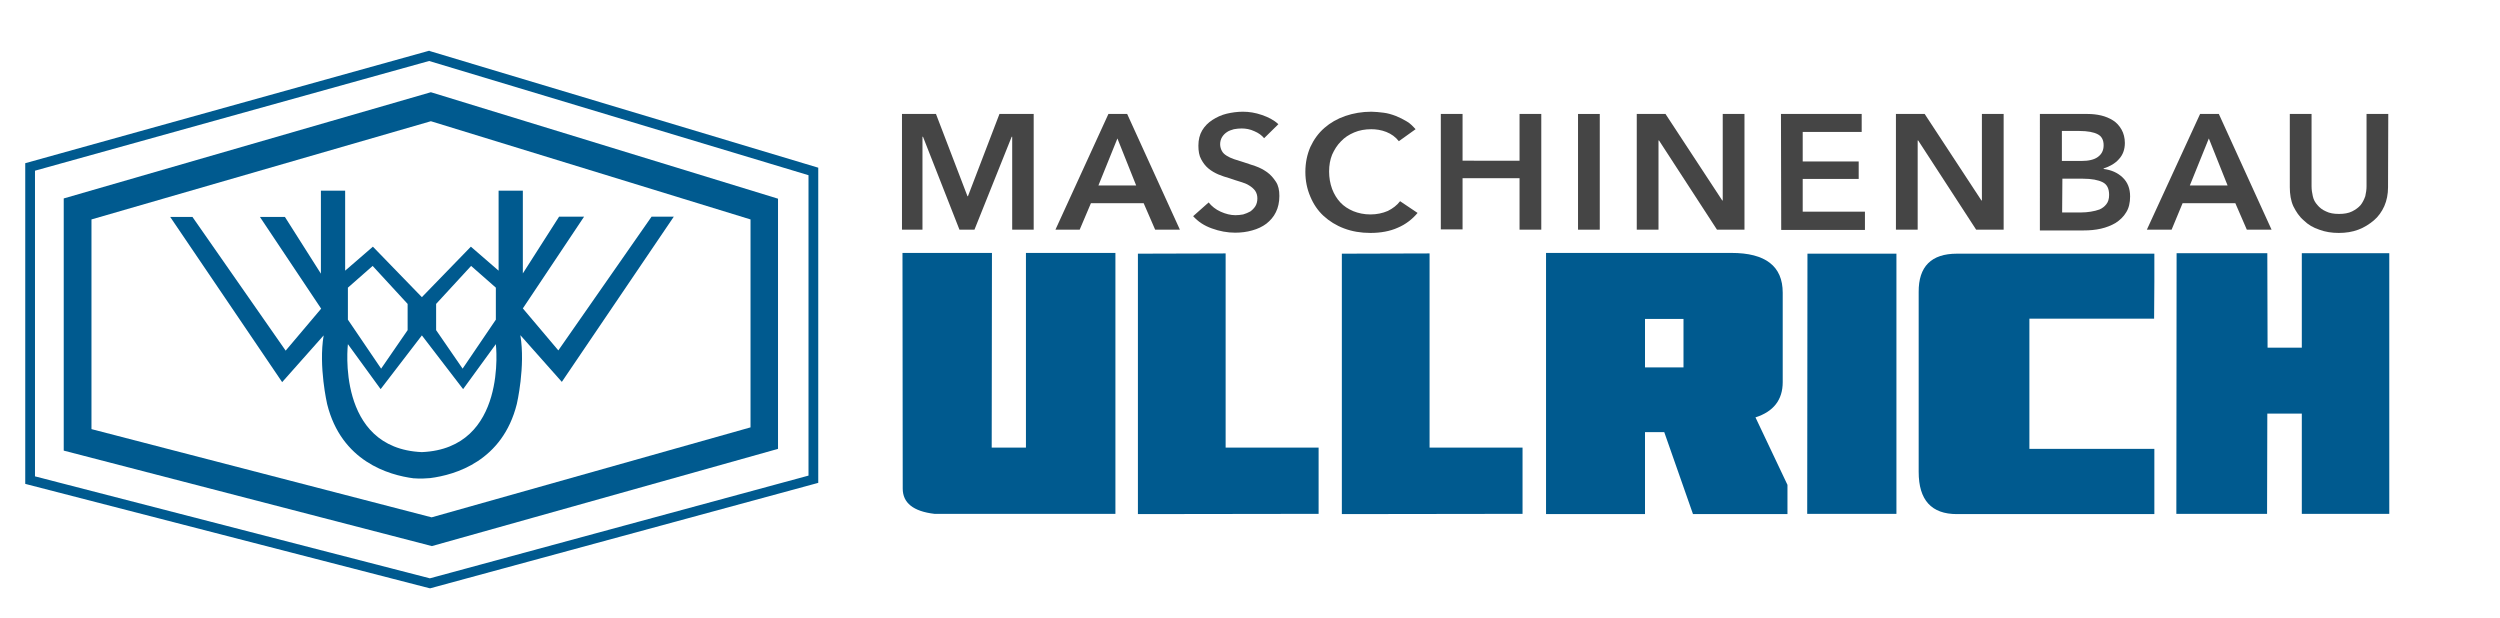 <?xml version="1.0" encoding="utf-8"?>
<!-- Generator: Adobe Illustrator 25.4.1, SVG Export Plug-In . SVG Version: 6.00 Build 0)  -->
<svg version="1.1" id="Ebene_2_00000136372893673699506490000011755652895339207067_"
	 xmlns="http://www.w3.org/2000/svg" xmlns:xlink="http://www.w3.org/1999/xlink" x="0px" y="0px" viewBox="0 0 1000.3 247.4"
	 style="enable-background:new 0 0 1000.3 247.4;" xml:space="preserve">
<style type="text/css">
	.st0{fill:#005A8F;}
	.st1{fill:#454545;}
</style>
<g>
	<path class="st0" d="M361.1,101.2h35.8l-0.1,77.9h13.7v-77.9h35.8v104.4h-72.4c-8.5-1-12.7-4.4-12.7-10.1L361.1,101.2z"/>
	<path class="st0" d="M455.3,101.5l35.1-0.1v77.7h37.2v26.5l-72.3,0.1V101.5L455.3,101.5z"/>
	<path class="st0" d="M536.9,101.5l35.1-0.1v77.7h37.2v26.5l-72.3,0.1V101.5z"/>
	<path class="st0" d="M618.5,101.2h74.3c13.6,0,20.5,5.3,20.5,15.9v35.8c0,7.1-3.7,11.8-10.9,14.1l12.8,27v11.7h-37.8l-11.5-32.8
		h-7.7v32.8h-39.6V101.2z M658.2,127.5V147h15.4v-19.4H658.2z"/>
	<path class="st0" d="M723.2,101.5h35.6v104.1h-35.7L723.2,101.5z"/>
	<path class="st0" d="M783,101.5h79v11.2l-0.1,14.8h-49.9v52.1h50v26.1h-79c-10.2,0-15.3-5.6-15.3-16.9v-71.9
		C767.6,106.6,772.8,101.5,783,101.5z"/>
	<path class="st0" d="M870.9,101.3h36.3l0.1,37.8h13.7v-37.8h35v104.3h-35v-40.1h-13.8l-0.1,40.1h-36.3L870.9,101.3L870.9,101.3z"/>
</g>
<g>
	<path class="st1" d="M360.9,45.6h13.6l12.6,32.9h0.2l12.6-32.9h13.7v46.3h-8.6V54.7h-0.2l-14.9,37.2h-6l-14.6-37.2h-0.2v37.2h-8.2
		V45.6z"/>
	<path class="st1" d="M443.5,45.6h7.5l21.1,46.3h-9.9l-4.6-10.6h-21.1L432,91.9h-9.7L443.5,45.6z M454.6,74.2l-7.5-18.8l-7.6,18.8
		H454.6z"/>
	<path class="st1" d="M505.8,55.3c-0.9-1.1-2.2-2.1-3.9-2.8c-1.7-0.8-3.4-1.1-5.1-1.1c-1,0-2,0.1-3.1,0.3c-1,0.3-2,0.6-2.7,1.1
		c-0.8,0.5-1.5,1.2-2,2c-0.5,0.8-0.8,1.8-0.8,2.9c0,1,0.3,2,0.7,2.7c0.4,0.8,1.1,1.4,1.9,1.9c0.8,0.5,1.8,1,3,1.4
		c1.2,0.4,2.4,0.8,3.8,1.2c1.5,0.5,3.1,1,4.8,1.6s3.2,1.4,4.6,2.4c1.4,1,2.5,2.3,3.5,3.8s1.4,3.4,1.4,5.7c0,2.5-0.5,4.7-1.4,6.5
		c-0.9,1.9-2.3,3.4-3.8,4.6c-1.6,1.2-3.5,2.1-5.7,2.7c-2.1,0.6-4.4,0.9-6.8,0.9c-3.1,0-6.3-0.6-9.3-1.7c-3.1-1.1-5.5-2.7-7.5-4.9
		l6.2-5.5c1.2,1.5,2.8,2.8,4.8,3.7c2,0.9,4,1.4,5.9,1.4c1,0,2-0.1,3.1-0.3c1-0.3,2-0.7,2.9-1.2c0.8-0.6,1.5-1.3,2-2.1
		c0.5-0.8,0.8-1.9,0.8-3.1c0-1.2-0.3-2.2-0.9-3.1c-0.6-0.8-1.4-1.5-2.4-2.1c-0.9-0.6-2.2-1.1-3.6-1.5c-1.4-0.4-2.8-0.9-4.3-1.4
		c-1.4-0.4-3-0.9-4.4-1.5c-1.4-0.6-2.8-1.4-4-2.4c-1.2-1-2.1-2.2-2.9-3.7c-0.8-1.4-1.1-3.3-1.1-5.4c0-2.4,0.5-4.4,1.5-6.1
		c1-1.7,2.4-3.1,4.1-4.2c1.7-1.1,3.6-2,5.7-2.5c2.1-0.5,4.3-0.8,6.5-0.8c2.5,0,5,0.4,7.6,1.3s4.8,2,6.6,3.7L505.8,55.3z"/>
	<path class="st1" d="M559.7,56.5c-1.3-1.7-3-2.9-5-3.7c-2-0.8-4.1-1.1-6-1.1c-2.5,0-4.8,0.4-6.9,1.3s-3.8,2-5.3,3.6
		c-1.5,1.5-2.6,3.3-3.5,5.3c-0.8,2-1.2,4.2-1.2,6.7c0,2.5,0.4,4.8,1.2,7c0.8,2.1,1.9,3.9,3.3,5.4c1.4,1.5,3.1,2.6,5.2,3.5
		c2,0.8,4.3,1.3,6.8,1.3c2.6,0,4.9-0.5,7-1.4c2-1,3.7-2.3,4.9-3.9l7,4.7c-2.1,2.5-4.8,4.6-7.9,5.9c-3.1,1.4-6.8,2.1-11,2.1
		c-3.8,0-7.3-0.6-10.5-1.8c-3.2-1.2-5.9-2.9-8.2-5s-4.1-4.8-5.3-7.7c-1.3-3-2-6.3-2-9.9c0-3.7,0.7-7,2-10c1.4-3,3.2-5.5,5.6-7.6
		c2.4-2.1,5.2-3.7,8.4-4.8c3.2-1.1,6.7-1.7,10.4-1.7c1.5,0,3.2,0.2,4.9,0.4s3.3,0.7,4.9,1.3c1.5,0.6,3.1,1.4,4.4,2.2
		c1.4,0.8,2.5,2,3.5,3.1L559.7,56.5z"/>
	<path class="st1" d="M576.5,45.6h8.7v18.7H608V45.6h8.7v46.3H608V71.3h-22.8v20.5h-8.7V45.6z"/>
	<path class="st1" d="M631.4,45.6h8.7v46.3h-8.7V45.6z"/>
	<path class="st1" d="M654.9,45.6h11.5l22.7,34.6h0.2V45.6h8.7v46.3h-11l-23.2-35.7h-0.2v35.7h-8.7V45.6z"/>
	<path class="st1" d="M712.6,45.6h32.3v7.2h-23.6v11.8h22.4v7h-22.4v13.1h24.9V92h-33.5L712.6,45.6L712.6,45.6z"/>
	<path class="st1" d="M758.6,45.6h11.5l22.7,34.6h0.2V45.6h8.7v46.3h-11l-23.2-35.7h-0.2v35.7h-8.7V45.6z"/>
	<path class="st1" d="M816.3,45.6h19c1.9,0,3.7,0.2,5.4,0.6s3.4,1.1,4.8,2c1.4,0.9,2.5,2.1,3.4,3.7c0.8,1.4,1.3,3.3,1.3,5.3
		c0,2.6-0.8,4.8-2.4,6.5c-1.5,1.7-3.6,2.9-6.1,3.7v0.2c3.1,0.4,5.6,1.5,7.6,3.4s3,4.4,3,7.6c0,2.5-0.5,4.7-1.6,6.4
		c-1,1.7-2.5,3.1-4.2,4.2c-1.7,1-3.7,1.8-5.9,2.3c-2.2,0.5-4.5,0.7-6.8,0.7h-17.6V45.6H816.3z M825.1,64.4h7.7
		c2.9,0,5.1-0.5,6.6-1.6c1.5-1.1,2.3-2.6,2.3-4.7c0-2.1-0.8-3.6-2.4-4.4c-1.5-0.8-4-1.3-7.3-1.3h-7V64.4z M825.1,85h7.8
		c1.1,0,2.3-0.1,3.6-0.3c1.3-0.2,2.5-0.5,3.6-0.9c1.1-0.5,2-1.2,2.7-2.1c0.7-0.9,1.1-2.1,1.1-3.7c0-2.5-0.8-4.2-2.6-5.1
		c-1.8-0.9-4.4-1.4-7.9-1.4h-8.2L825.1,85L825.1,85z"/>
	<path class="st1" d="M880.3,45.6h7.5l21.1,46.3h-9.9l-4.6-10.6h-21.1l-4.4,10.6H859L880.3,45.6z M891.3,74.2l-7.5-18.8l-7.6,18.8
		H891.3z"/>
	<path class="st1" d="M955.5,74.9c0,2.8-0.5,5.3-1.5,7.6c-1,2.2-2.4,4.2-4.2,5.7c-1.8,1.5-3.8,2.8-6.2,3.7s-5,1.3-7.8,1.3
		c-2.8,0-5.4-0.4-7.8-1.3c-2.4-0.8-4.5-2-6.2-3.7c-1.8-1.5-3.1-3.5-4.2-5.7c-1-2.2-1.4-4.8-1.4-7.6V45.6h8.7v28.9
		c0,1.4,0.2,2.7,0.5,4c0.3,1.4,0.9,2.5,1.9,3.6c0.8,1,2,1.9,3.4,2.5c1.4,0.7,3.1,1,5.2,1c2,0,3.8-0.3,5.2-1c1.4-0.7,2.5-1.5,3.4-2.5
		c0.8-1,1.4-2.2,1.9-3.6c0.3-1.4,0.5-2.6,0.5-4V45.6h8.7L955.5,74.9L955.5,74.9z"/>
</g>
<g>
	<path class="st0" d="M172.8,218.5L25.5,180.3V79.4l146.9-42.5l138.9,42.6v100.1L172.8,218.5z M36.6,171.7l136.1,35.3L300.3,171
		V87.8L172.4,48.5L36.6,87.8V171.7z"/>
</g>
<g>
	<path class="st0" d="M172.1,235.4l-0.5-0.1L11.6,194l-1.5-0.4V65.3l161.6-45l0.5,0.2l155.2,46.6v126.1L172.1,235.4z M14,190.6
		l158,40.8l151.5-41.1V70.1L171.7,24.4L14,68.3V190.6z"/>
</g>
<g>
	<path class="st0" d="M172.1,191.3c10.1-1.3,29-6.8,34.7-29.7c0,0,3.5-15,1.4-27.5l16.6,18.7l44.8-66.1h-8.9l-37.3,53.5l-14.2-16.8
		l24.5-36.7h-10l-14.5,22.7V76.3h-9.7v32l-11.1-9.6l-19.6,20.2l-19.6-20.2l-11.1,9.6v-32h-9.7v33.2L114,86.8h-10l24.5,36.7
		l-14.2,16.8L77,86.8h-8.9l44.8,66.1l16.6-18.7c-2.1,12.4,1.4,27.5,1.4,27.5c5.7,22.9,24.6,28.4,34.7,29.7
		C165.6,191.3,167.7,191.7,172.1,191.3z M168.8,180.9c-34.5-1.5-29.6-43.2-29.6-43.2l13.1,18l16.5-21.5l16.5,21.5l13.1-18
		C198.4,137.7,203.3,179.4,168.8,180.9z M139.2,115.1l9.9-8.7l14,15.2v10.5l-10.6,15.4l-13.3-19.6V115.1z M198.4,127.9l-13.3,19.6
		l-10.6-15.4v-10.5l14-15.2l9.9,8.7V127.9z"/>
</g>
</svg>
